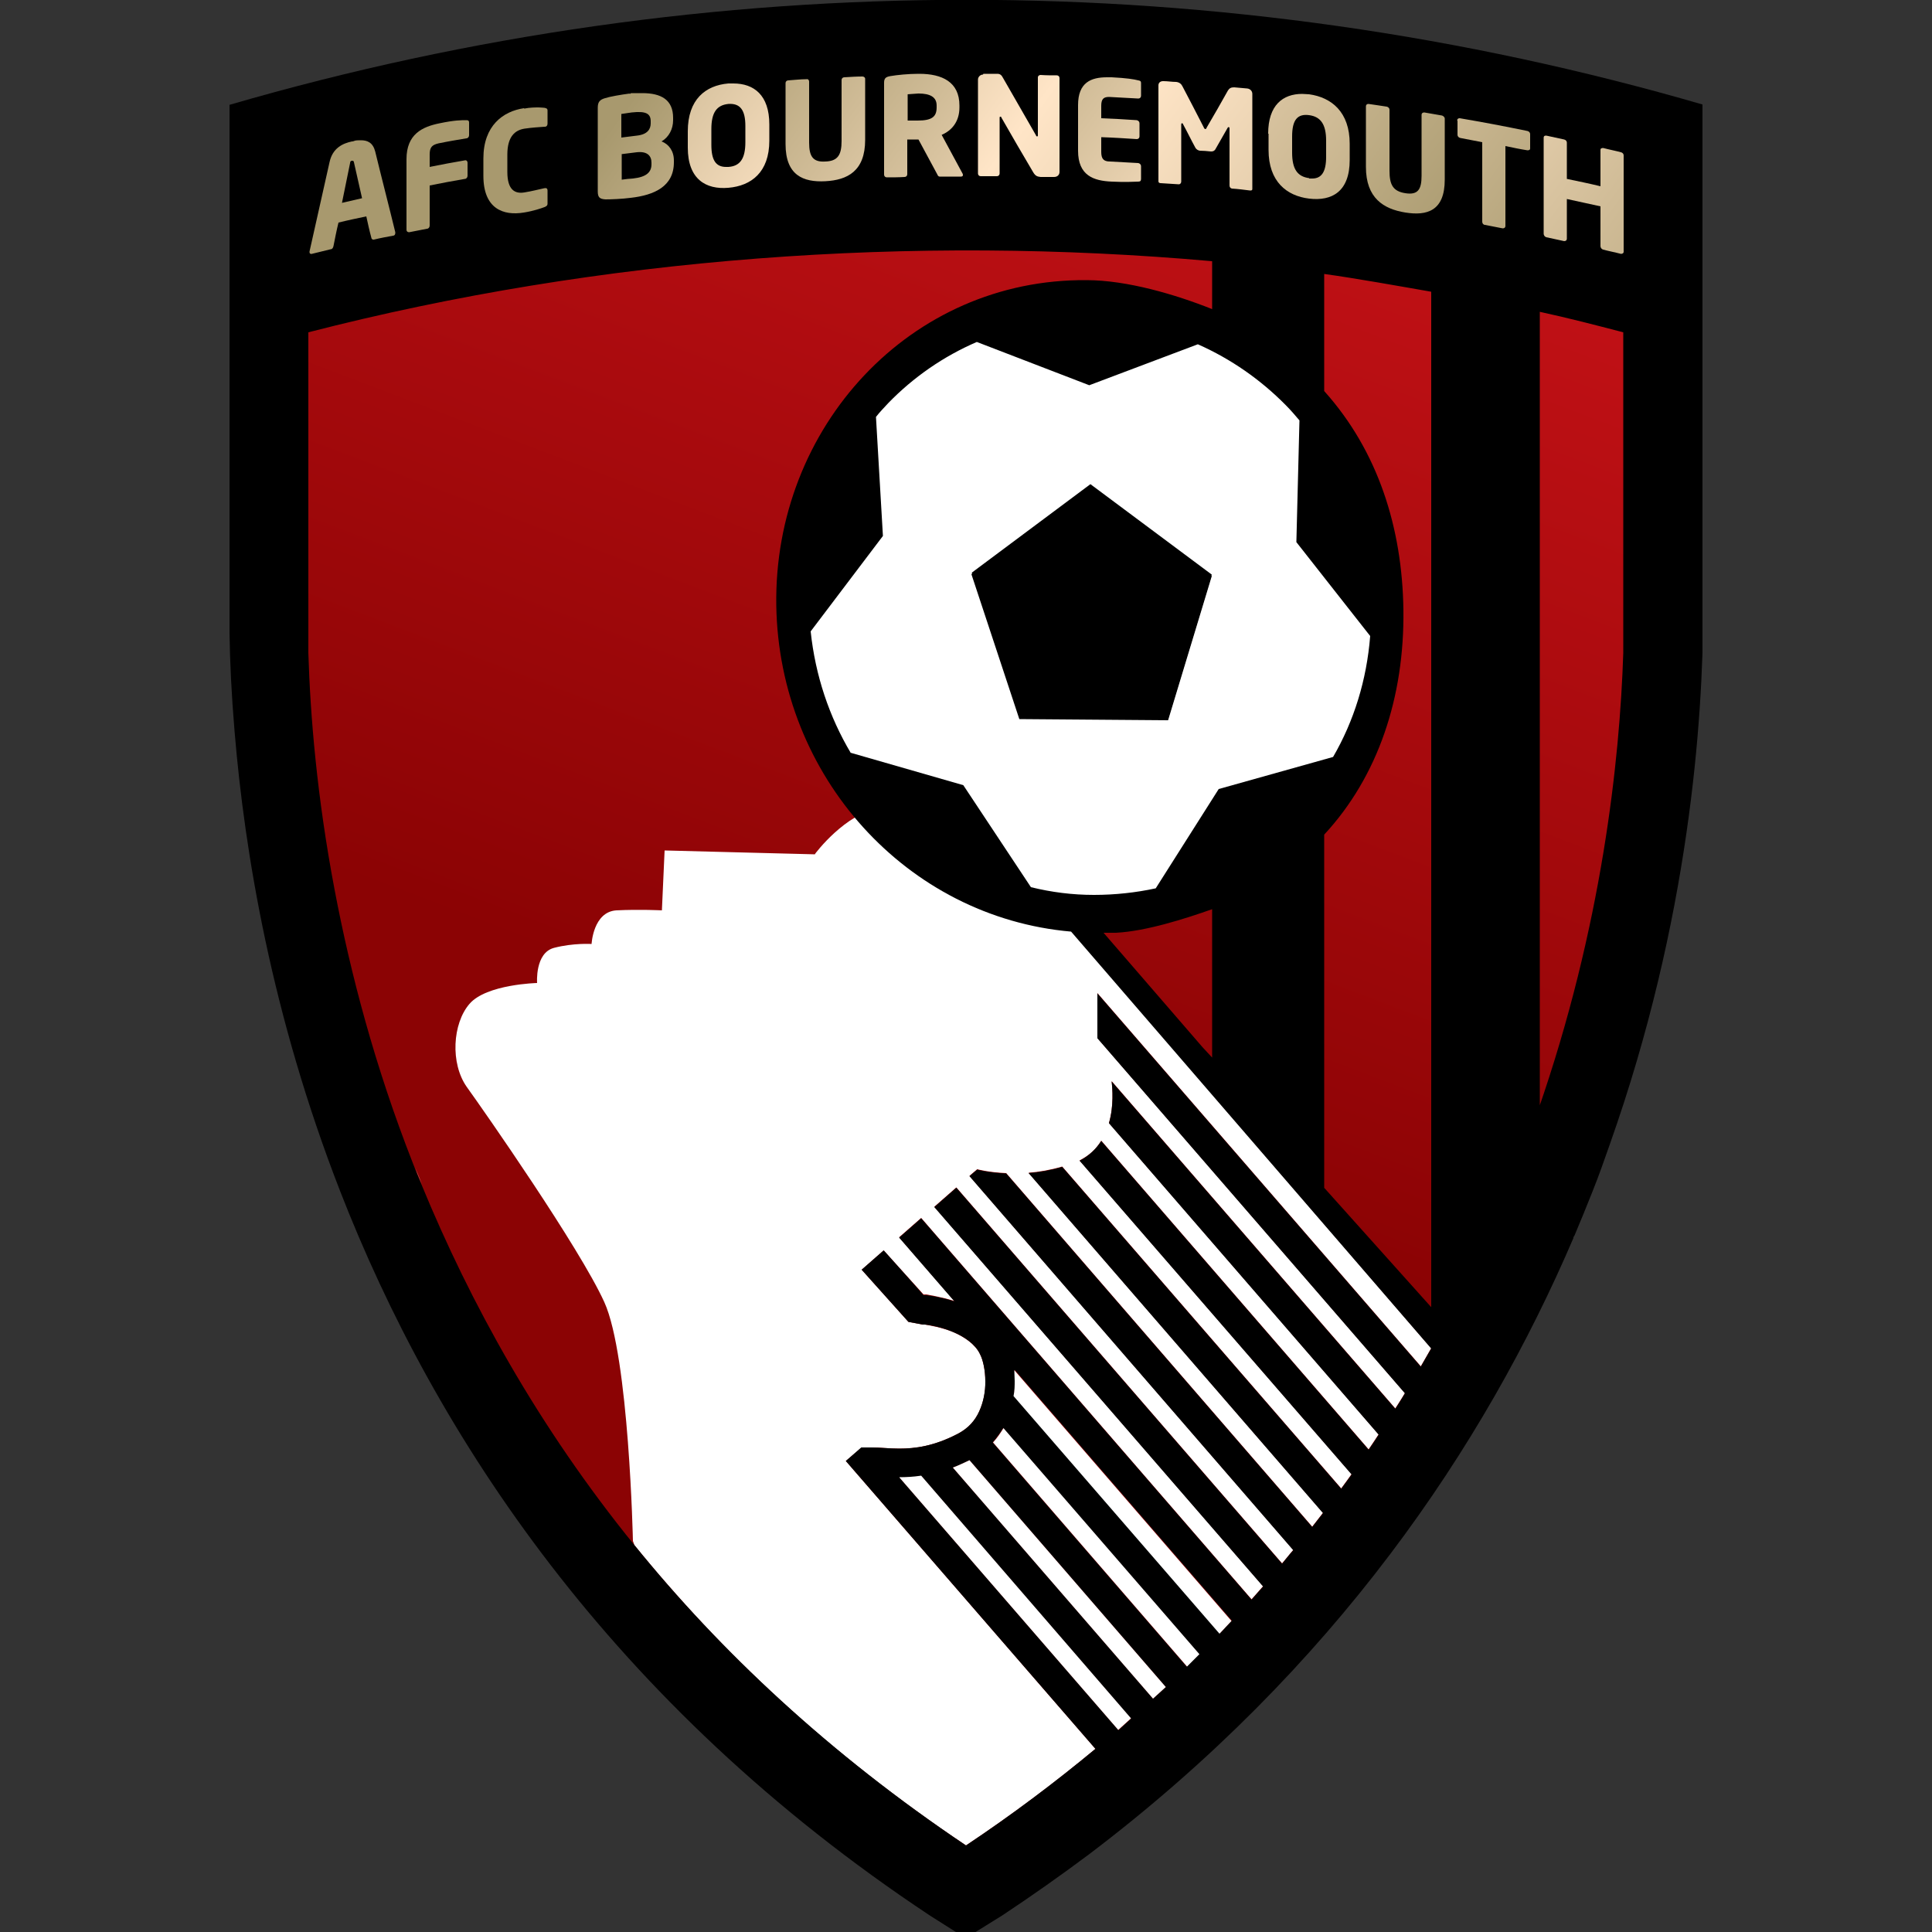 <?xml version="1.0" encoding="UTF-8"?>
<svg xmlns="http://www.w3.org/2000/svg" xmlns:xlink="http://www.w3.org/1999/xlink" xmlns:svg="http://www.w3.org/2000/svg" xmlns:sodipodi="http://sodipodi.sourceforge.net/DTD/sodipodi-0.dtd" xmlns:rdf="http://www.w3.org/1999/02/22-rdf-syntax-ns#" xmlns:inkscape="http://www.inkscape.org/namespaces/inkscape" xmlns:dc="http://purl.org/dc/elements/1.1/" xmlns:cc="http://creativecommons.org/ns#" version="1.1" viewBox="0 0 500 500">
  <rect x="0" y="0" width="500" height="500" fill="#333333" stroke="none"/>
  <defs>
    <style>
      .cls-1 {
        fill: none;
      }

      .cls-2 {
        fill: url(#Gradiente_sem_nome_12);
      }

      .cls-3 {
        fill: url(#Gradiente_sem_nome_13);
      }

      .cls-4 {
        fill: url(#Gradiente_sem_nome_14);
      }

      .cls-5 {
        fill: url(#Gradiente_sem_nome_15);
      }

      .cls-6 {
        fill: url(#Gradiente_sem_nome_11);
      }

      .cls-7 {
        fill: url(#Gradiente_sem_nome_10);
      }

      .cls-8 {
        fill: url(#Gradiente_sem_nome);
      }

      .cls-9 {
        fill: url(#Gradiente_sem_nome_4);
      }

      .cls-10 {
        fill: url(#Gradiente_sem_nome_2);
      }

      .cls-11 {
        fill: url(#Gradiente_sem_nome_8);
      }

      .cls-12 {
        fill: url(#Gradiente_sem_nome_6);
      }

      .cls-13 {
        fill: url(#Gradiente_sem_nome_7);
      }

      .cls-14 {
        fill: url(#Gradiente_sem_nome_5);
      }

      .cls-15 {
        fill: url(#Gradiente_sem_nome_3);
      }

      .cls-16 {
        fill: url(#Gradiente_sem_nome_9);
      }

      .cls-17 {
        clip-path: url(#clippath-17);
      }

      .cls-18 {
        clip-path: url(#clippath-19);
      }

      .cls-19 {
        clip-path: url(#clippath-11);
      }

      .cls-20 {
        clip-path: url(#clippath-16);
      }

      .cls-21 {
        clip-path: url(#clippath-18);
      }

      .cls-22 {
        clip-path: url(#clippath-10);
      }

      .cls-23 {
        clip-path: url(#clippath-15);
      }

      .cls-24 {
        clip-path: url(#clippath-13);
      }

      .cls-25 {
        clip-path: url(#clippath-14);
      }

      .cls-26 {
        clip-path: url(#clippath-12);
      }

      .cls-27 {
        clip-path: url(#clippath-26);
      }

      .cls-28 {
        clip-path: url(#clippath-20);
      }

      .cls-29 {
        clip-path: url(#clippath-21);
      }

      .cls-30 {
        clip-path: url(#clippath-22);
      }

      .cls-31 {
        clip-path: url(#clippath-23);
      }

      .cls-32 {
        clip-path: url(#clippath-24);
      }

      .cls-33 {
        clip-path: url(#clippath-25);
      }

      .cls-34 {
        clip-path: url(#clippath-1);
      }

      .cls-35 {
        clip-path: url(#clippath-3);
      }

      .cls-36 {
        clip-path: url(#clippath-4);
      }

      .cls-37 {
        clip-path: url(#clippath-2);
      }

      .cls-38 {
        clip-path: url(#clippath-7);
      }

      .cls-39 {
        clip-path: url(#clippath-6);
      }

      .cls-40 {
        clip-path: url(#clippath-9);
      }

      .cls-41 {
        clip-path: url(#clippath-8);
      }

      .cls-42 {
        clip-path: url(#clippath-5);
      }

      .cls-43 {
        fill: #fff;
      }

      .cls-44 {
        clip-path: url(#clippath);
      }
    </style>
    <clipPath id="clippath">
      <rect class="cls-1" x="59.3" y="0" width="381.3" height="500"/>
    </clipPath>
    <clipPath id="clippath-1">
      <path class="cls-1" d="M76.6,57.3v125.6c26.7,218.7,174.3,303.9,174.3,303.9,0,0,161-109.8,172.3-303.9V57.3H76.6Z"/>
    </clipPath>
    <linearGradient id="Gradiente_sem_nome" data-name="Gradiente sem nome" x1="-1017.2" y1="835.9" x2="-1015.6" y2="835.9" gradientTransform="translate(335083.5 -189205) rotate(-68.9) scale(292.3 -292.3)" gradientUnits="userSpaceOnUse">
      <stop offset="0" stop-color="#8b0304"/>
      <stop offset="1" stop-color="#ed1c24"/>
    </linearGradient>
    <clipPath id="clippath-2">
      <rect class="cls-1" x="59.3" y="0" width="381.3" height="500"/>
    </clipPath>
    <clipPath id="clippath-3">
      <rect class="cls-1" x="59.3" y="0" width="381.3" height="500"/>
    </clipPath>
    <clipPath id="clippath-4">
      <rect class="cls-1" x="59.3" y="0" width="381.3" height="500"/>
    </clipPath>
    <clipPath id="clippath-5">
      <rect class="cls-1" x="59.3" y="0" width="381.3" height="500"/>
    </clipPath>
    <clipPath id="clippath-6">
      <rect class="cls-1" x="59.3" y="0" width="381.3" height="500"/>
    </clipPath>
    <clipPath id="clippath-7">
      <rect class="cls-1" x="59.3" y="0" width="381.3" height="500"/>
    </clipPath>
    <clipPath id="clippath-8">
      <rect class="cls-1" x="59.3" y="0" width="381.3" height="500"/>
    </clipPath>
    <clipPath id="clippath-9">
      <rect class="cls-1" x="59.3" y="0" width="381.3" height="500"/>
    </clipPath>
    <clipPath id="clippath-10">
      <rect class="cls-1" x="59.3" y="0" width="381.3" height="500"/>
    </clipPath>
    <clipPath id="clippath-11">
      <rect class="cls-1" x="59.3" y="0" width="381.3" height="500"/>
    </clipPath>
    <clipPath id="clippath-12">
      <rect class="cls-1" x="59.3" y="0" width="381.3" height="500"/>
    </clipPath>
    <clipPath id="clippath-13">
      <path class="cls-1" d="M90.6,42.2c0-.4.2-.6.5-.6.3,0,.4,0,.5.4.7,3.1,1.4,6.2,2.1,9.3-1.7.4-3.5.8-5.2,1.2.7-3.4,1.4-6.8,2.1-10.3M91.1,36.6c-2.4.5-5,1.7-5.8,5.3-1.7,7.7-3.5,15.5-5.2,23.2,0,0,0,.2,0,.2,0,.3.3.5.6.4,1.6-.4,3.3-.8,4.9-1.2.4,0,.6-.4.7-.8.4-2,.8-4.1,1.3-6.1,2.4-.6,4.8-1.1,7.2-1.6.4,1.8.8,3.7,1.3,5.5,0,.3.3.6.7.5,1.6-.4,3.3-.7,4.9-1,.4,0,.6-.3.6-.7,0,0,0,0,0-.2-1.7-7-3.5-13.9-5.2-20.9-.6-2.3-2-2.9-3.7-2.9s-1.4.1-2.1.3Z"/>
    </clipPath>
    <linearGradient id="Gradiente_sem_nome_2" data-name="Gradiente sem nome 2" x1="-1007.6" y1="841.6" x2="-1006" y2="841.6" gradientTransform="translate(45469.5 191279.8) rotate(36.8) scale(149.7 -149.7)" gradientUnits="userSpaceOnUse">
      <stop offset="0" stop-color="#a8996e"/>
      <stop offset=".4" stop-color="#ffe5c7"/>
      <stop offset="1" stop-color="#a8996e"/>
    </linearGradient>
    <clipPath id="clippath-14">
      <path class="cls-1" d="M120.6,31.1c-1.2,0-3,0-6.8.8-4.5.9-8.6,2.8-8.6,9.3v18.3c0,.4.3.6.7.6,1.5-.3,3-.6,4.6-.9.4,0,.7-.4.7-.8v-10.4c3-.6,6.1-1.2,9.1-1.7.4,0,.7-.4.7-.8v-3.4c0-.4-.3-.7-.7-.6-3,.5-6.1,1.1-9.1,1.7v-3.2c0-1.9.6-2.5,2.3-2.9,2.4-.5,4.8-.9,7.2-1.3.4,0,.7-.4.7-.8v-3.3c0-.4-.2-.6-.6-.6s0,0,0,0Z"/>
    </clipPath>
    <linearGradient id="Gradiente_sem_nome_3" data-name="Gradiente sem nome 3" x1="-1007.6" y1="841.6" x2="-1006" y2="841.6" gradientTransform="translate(45470.5 191243) rotate(36.8) scale(149.7 -149.7)" gradientUnits="userSpaceOnUse">
      <stop offset="0" stop-color="#a8996e"/>
      <stop offset=".4" stop-color="#ffe5c7"/>
      <stop offset="1" stop-color="#a8996e"/>
    </linearGradient>
    <clipPath id="clippath-15">
      <path class="cls-1" d="M135.6,28c-5.4.8-10.5,4.5-10.5,13v4.5c0,8.5,5.1,10.4,10.5,9.5,2.5-.4,4.5-1.1,5.3-1.4.5-.2.8-.4.8-.9v-3.4c0-.4-.2-.7-.7-.6,0,0,0,0-.1,0-1.4.3-3.3.8-5.2,1.1-2.4.4-4.4-.6-4.4-5.3v-4.5c0-4.7,2-6.3,4.4-6.7,2-.3,3.9-.4,5.2-.5,0,0,0,0,.1,0,.5,0,.7-.4.7-.8v-3.4c0-.5-.3-.6-.8-.7-.3,0-.8-.1-1.5-.1s-2.3,0-3.7.3Z"/>
    </clipPath>
    <linearGradient id="Gradiente_sem_nome_4" data-name="Gradiente sem nome 4" x1="-1007.6" y1="841.6" x2="-1006" y2="841.6" gradientTransform="translate(45464.8 191183.2) rotate(36.8) scale(149.6 -149.6)" gradientUnits="userSpaceOnUse">
      <stop offset="0" stop-color="#a8996e"/>
      <stop offset=".4" stop-color="#ffe5c7"/>
      <stop offset="1" stop-color="#a8996e"/>
    </linearGradient>
    <clipPath id="clippath-16">
      <path class="cls-1" d="M160.8,39.9c1.3-.2,2.7-.3,4-.5,2.8-.3,3.8,1,3.8,2.7v.4c0,2-1.2,3.3-4.8,3.7-.5,0-2.3.2-2.9.3,0-2.2,0-4.4,0-6.6M160.8,29.5c.5-.1,2.1-.3,2.7-.4,3.7-.4,4.9.3,4.9,2.3v.5c0,1.5-.8,2.9-3.6,3.2-1.3.2-2.7.3-4,.5,0-2.1,0-4.1,0-6.1M163,24.2c-2.3.3-5.2.8-6.4,1.2-1.4.4-1.9,1-1.9,2.5v21.6c0,1.6.5,2,2,2.1,1.4,0,4.2-.1,6.5-.4,6.2-.7,11.2-3,11.2-9.2v-.5c0-2.4-1.3-4.2-3.2-4.9,1.9-1.1,3-3.2,3-5.5v-.6c0-4.7-3.1-6.4-8-6.4s-2.1,0-3.3.2Z"/>
    </clipPath>
    <linearGradient id="Gradiente_sem_nome_5" data-name="Gradiente sem nome 5" x1="-1007.6" y1="841.7" x2="-1006" y2="841.7" gradientTransform="translate(45489.5 191245.2) rotate(36.8) scale(149.7 -149.7)" gradientUnits="userSpaceOnUse">
      <stop offset="0" stop-color="#a8996e"/>
      <stop offset=".4" stop-color="#ffe5c7"/>
      <stop offset="1" stop-color="#a8996e"/>
    </linearGradient>
    <clipPath id="clippath-17">
      <path class="cls-1" d="M184.1,37.6v-4.2c0-4.3,1.4-6.2,4.4-6.5,3-.2,4.4,1.5,4.4,5.7v4.2c0,4.3-1.4,6.2-4.4,6.4-.2,0-.4,0-.6,0-2.6,0-3.8-1.7-3.8-5.7M188.5,21.6c-5.9.5-10.5,4.1-10.5,12.4v4.2c0,8.2,4.7,10.9,10.5,10.4,5.9-.5,10.6-4,10.6-12.2v-4.2c0-7.6-4-10.6-9.3-10.6s-.8,0-1.3,0Z"/>
    </clipPath>
    <linearGradient id="Gradiente_sem_nome_6" data-name="Gradiente sem nome 6" x1="-1007.6" y1="841.7" x2="-1006" y2="841.7" gradientTransform="translate(45482.6 191183) rotate(36.8) scale(149.7 -149.7)" gradientUnits="userSpaceOnUse">
      <stop offset="0" stop-color="#a8996e"/>
      <stop offset=".4" stop-color="#ffe5c7"/>
      <stop offset="1" stop-color="#a8996e"/>
    </linearGradient>
    <clipPath id="clippath-18">
      <path class="cls-1" d="M223.2,19.8c-1.5,0-3.1.1-4.7.2-.4,0-.7.3-.7.7v15.8c0,3.6-1,5.2-4.2,5.3-3.2.2-4.2-1.3-4.2-4.9v-15.8c0-.4-.3-.7-.7-.6-1.6,0-3.1.2-4.7.3-.4,0-.7.3-.7.7v15.8c0,8.1,4.6,9.9,10.3,9.6,5.7-.3,10.3-2.6,10.3-10.7v-15.8c0-.4-.4-.6-.7-.6h0Z"/>
    </clipPath>
    <linearGradient id="Gradiente_sem_nome_7" data-name="Gradiente sem nome 7" x1="-1007.6" y1="841.8" x2="-1006" y2="841.8" gradientTransform="translate(45473.4 191106.1) rotate(36.8) scale(149.6 -149.6)" gradientUnits="userSpaceOnUse">
      <stop offset="0" stop-color="#a8996e"/>
      <stop offset=".4" stop-color="#ffe5c7"/>
      <stop offset="1" stop-color="#a8996e"/>
    </linearGradient>
    <clipPath id="clippath-19">
      <path class="cls-1" d="M234.9,31.2v-6.8c.4,0,2.3-.2,2.8-.2,3,0,4.7.9,4.7,3.1v.5c0,2.4-1.2,3.4-4.9,3.4-.1,0-.4,0-.8,0-.7,0-1.5,0-1.7,0M237.7,19.1c-2.6,0-5.6.3-7.3.6-1.1.2-1.6.5-1.6,1.7v23.8c0,.4.3.7.7.7,1.5,0,3.1,0,4.6-.1.4,0,.7-.3.7-.7v-9c.4,0,.8,0,1.3,0,.4,0,.8,0,1.2,0,.1,0,.3,0,.4,0,1.6,3,3.2,5.9,4.8,8.9.2.4.3.7.7.7,1.8,0,3.7,0,5.5,0,.4,0,.5-.2.5-.4s0-.2-.1-.4c-1.8-3.3-3.6-6.7-5.4-10,2.6-1.1,4.6-3.4,4.6-7.1v-.5c0-6.1-4.5-8.2-10.4-8.2s-.3,0-.4,0Z"/>
    </clipPath>
    <linearGradient id="Gradiente_sem_nome_8" data-name="Gradiente sem nome 8" x1="-1007.6" y1="841.8" x2="-1006" y2="841.8" gradientTransform="translate(45482.6 191117.5) rotate(36.8) scale(149.6 -149.6)" gradientUnits="userSpaceOnUse">
      <stop offset="0" stop-color="#a8996e"/>
      <stop offset=".4" stop-color="#ffe5c7"/>
      <stop offset="1" stop-color="#a8996e"/>
    </linearGradient>
    <clipPath id="clippath-20">
      <path class="cls-1" d="M254.4,19.3c-.7,0-1.3.6-1.3,1.3v24.3c0,.4.3.7.7.7,1.4,0,2.8,0,4.2,0,.4,0,.7-.3.7-.7v-14.4c0-.2,0-.3.2-.3s.2,0,.3.3c2.7,4.7,5.4,9.4,8.2,14.1.6,1,1.1,1.1,1.9,1.2,1.2,0,2.3,0,3.5,0,.8,0,1.4-.5,1.4-1.3v-24.3c0-.4-.3-.7-.7-.7-1.4,0-2.8,0-4.2-.1-.4,0-.7.3-.7.6v15c0,.3-.1.3-.2.3s-.2,0-.3-.3c-2.8-4.9-5.7-9.9-8.5-14.8-.4-.8-.8-1.1-1.5-1.1-1.2,0-2.4,0-3.6,0h0Z"/>
    </clipPath>
    <linearGradient id="Gradiente_sem_nome_9" data-name="Gradiente sem nome 9" x1="-1007.6" y1="841.8" x2="-1006" y2="841.8" gradientTransform="translate(45510.6 191199.1) rotate(36.8) scale(149.7 -149.7)" gradientUnits="userSpaceOnUse">
      <stop offset="0" stop-color="#a8996e"/>
      <stop offset=".4" stop-color="#ffe5c7"/>
      <stop offset="1" stop-color="#a8996e"/>
    </linearGradient>
    <clipPath id="clippath-21">
      <path class="cls-1" d="M279,27.2v11.8c0,6.5,4.1,7.8,8.7,8,3.9.2,5.7,0,6.9,0,.5,0,.7-.2.7-.7v-3.3c0-.4-.3-.7-.7-.8-2.4-.1-4.8-.3-7.3-.4-1.7,0-2.3-.7-2.3-2.5v-3.8c3.1.1,6.2.3,9.2.5.4,0,.7-.3.7-.7v-3.4c0-.4-.3-.7-.7-.8-3.1-.2-6.2-.4-9.2-.5v-3.2c0-1.8.6-2.4,2.3-2.3,2.4.1,4.8.3,7.3.4.4,0,.7-.3.7-.7v-3.3c0-.5-.2-.6-.7-.7-1.2-.3-3-.6-6.9-.8-.4,0-.8,0-1.2,0-4.1,0-7.5,1.3-7.5,7.2Z"/>
    </clipPath>
    <linearGradient id="Gradiente_sem_nome_10" data-name="Gradiente sem nome 10" x1="-1007.6" y1="841.9" x2="-1006" y2="841.9" gradientTransform="translate(45502.4 191136.7) rotate(36.8) scale(149.6 -149.6)" gradientUnits="userSpaceOnUse">
      <stop offset="0" stop-color="#a8996e"/>
      <stop offset=".4" stop-color="#ffe5c7"/>
      <stop offset="1" stop-color="#a8996e"/>
    </linearGradient>
    <clipPath id="clippath-22">
      <path class="cls-1" d="M299.8,22.2v24.7c0,.4.3.5.6.5,1.6.1,3.1.2,4.7.3.3,0,.6-.3.6-.7v-14.8c0-.2.1-.3.2-.3.1,0,.2,0,.3.3,1.1,2,2.1,4.1,3.2,6.1.3.4.6.6,1.1.7.9,0,1.9.1,2.9.2.5,0,.8-.1,1.1-.5,1.1-1.9,2.1-3.7,3.2-5.6.1-.2.2-.2.3-.2,0,0,.2,0,.2.3v14.8c0,.4.2.7.6.8,1.6.1,3.1.3,4.7.5.3,0,.6,0,.6-.4v-24.6c0-.7-.5-1.3-1.3-1.4-1.1-.1-2.2-.2-3.4-.3-.8,0-1.2.2-1.6.8-1.8,3.2-3.6,6.4-5.5,9.6-.1.3-.2.4-.4.4-.1,0-.3-.2-.4-.5-1.8-3.5-3.6-7-5.5-10.6-.3-.6-.8-1-1.6-1.1-1.1,0-2.2-.2-3.3-.2,0,0,0,0-.1,0-.7,0-1.2.4-1.2,1.1Z"/>
    </clipPath>
    <linearGradient id="Gradiente_sem_nome_11" data-name="Gradiente sem nome 11" x1="-1007.6" y1="841.9" x2="-1006" y2="841.9" gradientTransform="translate(45526.5 191209.6) rotate(36.8) scale(149.7 -149.7)" gradientUnits="userSpaceOnUse">
      <stop offset="0" stop-color="#a8996e"/>
      <stop offset=".4" stop-color="#ffe5c7"/>
      <stop offset="1" stop-color="#a8996e"/>
    </linearGradient>
    <clipPath id="clippath-23">
      <path class="cls-1" d="M338.8,46.1c-3-.4-4.4-2.3-4.4-6.6v-4.2c0-4.3,1.4-5.9,4.4-5.5,3,.4,4.4,2.4,4.4,6.6v4.2c0,3.9-1.2,5.6-3.6,5.6s-.5,0-.8,0M328.3,34.6v4.2c0,8.2,4.7,11.9,10.5,12.6,5.9.7,10.5-1.8,10.5-10v-4.2c0-8.2-4.7-12-10.5-12.8-.6,0-1.2-.1-1.8-.1-5,0-8.8,2.9-8.8,10.3Z"/>
    </clipPath>
    <linearGradient id="Gradiente_sem_nome_12" data-name="Gradiente sem nome 12" x1="-1007.6" y1="841.9" x2="-1006" y2="841.9" gradientTransform="translate(45520.9 191157.8) rotate(36.8) scale(149.7 -149.7)" gradientUnits="userSpaceOnUse">
      <stop offset="0" stop-color="#a8996e"/>
      <stop offset=".4" stop-color="#ffe5c7"/>
      <stop offset="1" stop-color="#a8996e"/>
    </linearGradient>
    <clipPath id="clippath-24">
      <path class="cls-1" d="M353.5,27.4v15.8c0,8.1,4.6,10.9,10.2,11.8,5.6.9,10.2-.4,10.2-8.5v-15.8c0-.4-.4-.7-.7-.8-1.5-.3-3.1-.5-4.6-.8-.4,0-.7.2-.7.6v15.8c0,3.6-1,5-4.2,4.5-3.2-.5-4.1-2.2-4.1-5.8v-15.8c0-.4-.3-.7-.7-.8-1.5-.2-3.1-.5-4.7-.7,0,0,0,0-.1,0-.3,0-.6.2-.6.6Z"/>
    </clipPath>
    <linearGradient id="Gradiente_sem_nome_13" data-name="Gradiente sem nome 13" x1="-1007.6" y1="842" x2="-1006" y2="842" gradientTransform="translate(45521 191129.8) rotate(36.8) scale(149.7 -149.7)" gradientUnits="userSpaceOnUse">
      <stop offset="0" stop-color="#a8996e"/>
      <stop offset=".4" stop-color="#ffe5c7"/>
      <stop offset="1" stop-color="#a8996e"/>
    </linearGradient>
    <clipPath id="clippath-25">
      <path class="cls-1" d="M377.2,31.2v3.7c0,.4.3.7.7.8,1.9.4,3.8.7,5.7,1.1v20.6c0,.4.3.8.7.8,1.5.3,3.1.6,4.6.9.4,0,.7-.2.7-.6v-20.7c1.9.4,3.8.8,5.7,1.1.4,0,.7-.1.7-.5v-3.7c0-.4-.3-.7-.7-.8-5.8-1.2-11.6-2.3-17.5-3.3,0,0-.1,0-.1,0-.3,0-.6.2-.6.6Z"/>
    </clipPath>
    <linearGradient id="Gradiente_sem_nome_14" data-name="Gradiente sem nome 14" x1="-1007.6" y1="842" x2="-1006" y2="842" gradientTransform="translate(45534.7 191166.8) rotate(36.8) scale(149.7 -149.7)" gradientUnits="userSpaceOnUse">
      <stop offset="0" stop-color="#a8996e"/>
      <stop offset=".4" stop-color="#ffe5c7"/>
      <stop offset="1" stop-color="#a8996e"/>
    </linearGradient>
    <clipPath id="clippath-26">
      <path class="cls-1" d="M399.5,35.5v25c0,.4.3.8.7.9,1.5.3,3.1.7,4.6,1,.4,0,.7-.2.7-.6v-10.3c2.9.6,5.8,1.3,8.7,1.9v10.3c0,.4.3.8.7.9,1.5.4,3.1.7,4.6,1.1.4,0,.7-.2.7-.5v-25c0-.4-.3-.7-.7-.8-1.5-.4-3.1-.7-4.6-1.1-.4,0-.7.1-.7.5v9.4c-2.9-.7-5.8-1.3-8.7-1.9v-9.4c0-.4-.3-.7-.7-.8-1.5-.3-3.1-.7-4.6-1,0,0-.1,0-.2,0-.3,0-.5.2-.5.5Z"/>
    </clipPath>
    <linearGradient id="Gradiente_sem_nome_15" data-name="Gradiente sem nome 15" x1="-1007.6" y1="842" x2="-1006" y2="842" gradientTransform="translate(45524.9 191106.6) rotate(36.8) scale(149.6 -149.6)" gradientUnits="userSpaceOnUse">
      <stop offset="0" stop-color="#a8996e"/>
      <stop offset=".4" stop-color="#ffe5c7"/>
      <stop offset="1" stop-color="#a8996e"/>
    </linearGradient>
  </defs>
  <!-- Generator: Adobe Illustrator 28.7.1, SVG Export Plug-In . SVG Version: 1.2.0 Build 142)  -->
  <g>
    <g id="svg2">
      <g>
        <sodipodi:namedview id="namedview397" bordercolor="#666666" borderopacity="1" fit-margin-bottom="0" fit-margin-left="0" fit-margin-right="0" fit-margin-top="0" gridtolerance="10" guidetolerance="10" inkscape:current-layer="svg2" inkscape:cx="-312.961" inkscape:cy="166.09904" inkscape:pageopacity="0" inkscape:pageshadow="2" inkscape:window-height="480" inkscape:window-maximized="0" inkscape:window-width="640" inkscape:window-x="0" inkscape:window-y="0" inkscape:zoom="0.21796875" objecttolerance="10" pagecolor="#ffffff" showgrid="false"/>
        <g>
          <g class="cls-44">
            <path id="path14" class="cls-43" d="M250,249.3h0v-.2.2" inkscape:connector-curvature="0"/>
          </g>
          <g class="cls-34">
            <polygon id="polygon29" class="cls-8" points="378.5 603.1 -67.5 431.4 121.4 -59 567.3 112.8 378.5 603.1"/>
          </g>
          <g class="cls-37">
            <path id="path39" class="cls-43" d="M285.8,235.8h0c2.4.2,4.9.4,7.4.4-2.5,0-5-.2-7.4-.4" inkscape:connector-curvature="0"/>
          </g>
          <g class="cls-35">
            <polygon id="polygon41" class="cls-43" points="280.3 235.2 280.3 235.2 280.3 235.2 280.3 235.2"/>
          </g>
          <g class="cls-36">
            <path id="path43" class="cls-43" d="M210.9,221.1l-38.9-1-.7,15.5s-5.7-.3-11.8,0c-6,.4-6.4,8.7-6.4,8.7,0,0-4.7-.3-9.7,1-5,1.3-4.4,9.1-4.4,9.1,0,0-13.1.3-17.5,5.4-4.4,5.1-5,15.4-.7,21.5,4.4,6.1,29.2,41.6,35.6,55.7,6.4,14.1,7.4,61.8,7.4,61.8l.4,1.1h0c22.3,27.5,50.3,54,85.8,77.7,12-8,23.2-16.4,33.5-25l-64.6-74.5,4-3.4h1.3c.4,0,.8-.1,1.3-.1,2.3,0,4.6.3,7.2.3,4.1,0,9-.6,15.3-3.9,2.6-1.4,4.3-3.3,5.4-5.7,1.1-2.4,1.7-5.1,1.6-7.8,0-2.9-.6-5.6-1.4-7.1-1.2-2.5-4-4.4-7-5.7-3-1.2-6.1-1.7-7.2-1.9-.3,0-.4,0-.4,0h-.2l-3.7-.7-12.1-13.5,5.7-5,10.3,11.4h.8c.8.2,3.7.6,7.2,1.7l-14.3-16.5,5.7-5,85.5,98.7c1-1.1,2-2.3,3-3.4l-85.1-98.2,5.7-5,84.3,97.3c1-1.2,1.9-2.3,2.9-3.5l-83.8-96.8,2-1.7s2.9.8,7.5,1l79.2,91.5c.9-1.2,1.9-2.4,2.8-3.6l-76.2-88c2.7-.2,5.6-.7,8.7-1.6l72.2,83.3c.9-1.2,1.8-2.5,2.7-3.7l-70.4-81.2c2.6-1.3,4.4-3.1,5.6-5.1l69.2,79.9c.9-1.3,1.7-2.6,2.6-3.9l-69.8-80.6c1.3-4.5.9-9,.7-10.8l73.4,84.7c.8-1.3,1.7-2.6,2.5-4l-79.6-91.9v-11.6l83.7,96.6c.9-1.6,1.8-3.1,2.7-4.7l-99.9-115.8c-1-.3-2-.6-3-.8-4.1-1.2-8-2.7-11.8-4.3-.7-.3-1.4-.7-2.2-1-2.4-1.2-4.8-2.4-7.1-3.8-.8-.5-1.6-1-2.4-1.5-2.2-1.4-4.4-2.9-6.5-4.5-.7-.5-1.3-1-2-1.5-2.5-2-4.9-4.1-7.2-6.3-.1-.1-.3-.2-.4-.4-9.2,1.5-16.9,11.9-16.9,11.9" inkscape:connector-curvature="0"/>
          </g>
          <g class="cls-42">
            <path id="path53" class="cls-43" d="M86.7,230.2c4.1,21.6,10.4,45.6,20.2,70.6.7,1.9,1.6,3.8,2.3,5.7-.8-1.9-1.6-3.8-2.3-5.7-9.8-25-16.1-49-20.2-70.6" inkscape:connector-curvature="0"/>
          </g>
          <g class="cls-39">
            <path id="path55" d="M59.4,27.1v52.7h0v72.8c0,1.6,0,3.4,0,5.2s0,3.7,0,5.7v.3h0c.1,7.4.5,15.9,1.3,25.4,2.6,31.4,9.6,73.5,27.3,119,24.6,63.2,70.1,132.8,152.6,187.5l9.3,5.9,9.5-5.9c7.7-5.1,15.2-10.4,22.3-15.7,63.8-48.3,102.4-105.7,125.5-159.6v-.2c0,0,.3-.5.3-.5,1.6-3.8,3.2-7.7,4.7-11.5,1.6-4,3-8,4.4-12,20.7-58.4,24.1-110,24.2-138.4,0-1.1,0-2,0-3h0V27.1c-124.5-36.2-256.8-36.2-381.3,0M370.4,338.3l-27.7-30.9h0v-91.4c14-15.1,20.8-35.7,20.5-58.2-.3-21.1-6.5-41-20.5-56.6v-30.3c8,1.1,19.7,3.2,27.7,4.6v263h0ZM313.7,273.7l-2.5-2.7-25.6-29.6c1.1,0,2.2,0,3.2,0,7.8-.4,17.8-3.6,24.9-6.1v38.5h0ZM289.4,447.7l-56.6-65.3c1.7,0,3.6-.1,5.6-.4l54.3,62.8c-1.1,1-2.2,2-3.3,3M298.4,439.6l-51.8-59.8c1.4-.5,2.8-1.2,4.3-1.9l50.8,58.7c-1.1,1-2.2,2-3.3,3M307.1,431.3l-50.2-58c1-1.2,1.9-2.4,2.7-3.7l50.7,58.5c-1.1,1-2.1,2.1-3.2,3.2M315.7,422.7l-53.3-61.5c.2-1.3.3-2.6.3-3.9s0-1.9-.1-2.8l56.2,64.9c-1,1.1-2.1,2.2-3.1,3.3M367.7,353.7l-83.7-96.6v11.6l79.6,91.9c-.8,1.3-1.6,2.7-2.5,4l-73.4-84.7c.2,1.8.6,6.3-.7,10.8l69.8,80.6c-.8,1.3-1.7,2.6-2.6,3.9l-69.2-79.9c-1.3,2-3.1,3.8-5.6,5.1l70.4,81.2c-.9,1.3-1.8,2.5-2.7,3.7l-72.2-83.3c-3.1.9-6,1.4-8.7,1.6l76.2,88c-.9,1.2-1.9,2.4-2.8,3.6l-79.2-91.5c-4.6-.2-7.5-1-7.5-1l-2,1.7,83.8,96.8c-1,1.1-1.9,2.3-2.9,3.5l-84.3-97.3-5.7,5,85.1,98.2c-1,1.1-2,2.3-3,3.4l-85.5-98.7-5.7,5,14.3,16.5c-3.5-1.1-6.4-1.5-7.2-1.6h-.8c0-.1-10.3-11.6-10.3-11.6l-5.7,5,12.1,13.5,3.7.7h.2s.1,0,.4,0c1.1.1,4.2.6,7.2,1.9,3,1.2,5.8,3.2,7,5.7.8,1.5,1.4,4.2,1.4,7.1,0,2.7-.5,5.4-1.6,7.8-1.1,2.4-2.8,4.3-5.4,5.7-6.3,3.3-11.2,3.9-15.3,3.9-2.6,0-4.9-.3-7.2-.3-.4,0-.8,0-1.3,0h-1.3c0,0-4,3.5-4,3.5l64.6,74.5c-10.4,8.6-21.5,17-33.5,25-35.4-23.8-63.5-50.2-85.8-77.7h0c-24.9-30.7-42.5-62.7-55.1-93.3-.8-1.9-1.6-3.8-2.3-5.7-9.8-25-16.1-49-20.2-70.6-4.6-24.2-6.3-45.2-6.8-61.3v-83c75.7-19.5,156.5-25.3,233.9-18.4v12.4c-9.5-3.8-22.1-7.5-32.5-7.5-45.6-.4-81,38-80.3,84.2.7,44.2,33.8,80.7,76.3,84.4l93.2,107.9c-.9,1.6-1.8,3.1-2.7,4.7M398.1,287.5s.4,0,.4,0V80.7c7.4,1.6,14.3,3.4,21.6,5.3v83h0c-.9,27.7-5.5,70.8-22.1,118.5" inkscape:connector-curvature="0"/>
          </g>
          <g class="cls-38">
            <path id="path65" class="cls-43" d="M220.1,194.8l29.2,8.4,17.5,26.4c5.3,1.3,10.7,2,16.3,2,5.5,0,10.9-.6,16-1.7l16.3-25.7,29.6-8.3c5.4-9.3,8.7-19.9,9.6-31.3l-19.1-24.3.8-31.5c-1.1-1.3-2.3-2.7-3.5-3.9-6.5-6.6-14.2-12-22.8-15.8l-28.1,10.6-29.1-11.2c-8.6,3.7-16.4,9.1-22.9,15.8-1.1,1.2-2.2,2.3-3.2,3.6l1.8,30.8-18.7,24.7c1.2,11.4,4.8,22.1,10.4,31.5M282.2,125.7l31.4,23.4-11.3,37.3-38.5-.3-12.4-37.5,30.7-22.9Z" inkscape:connector-curvature="0"/>
          </g>
          <g class="cls-41">
            <polygon id="polygon67" points="313.6 148.7 282.2 125.3 251.5 148.2 263.9 185.7 302.3 186 313.6 148.7"/>
          </g>
          <g class="cls-40">
            <path id="path69" class="cls-43" d="M232.8,382.4l56.6,65.3c1.1-1,2.2-2,3.3-3l-54.3-62.8c-2,.3-3.9.4-5.6.4" inkscape:connector-curvature="0"/>
          </g>
          <g class="cls-22">
            <path id="path71" class="cls-43" d="M246.6,379.8l51.8,59.8c1.1-1,2.2-2,3.3-3l-50.8-58.7c-1.5.7-2.9,1.4-4.3,1.9" inkscape:connector-curvature="0"/>
          </g>
          <g class="cls-19">
            <path id="path73" class="cls-43" d="M257,373.3l50.2,58c1.1-1.1,2.1-2.1,3.2-3.2l-50.7-58.5c-.8,1.3-1.6,2.5-2.7,3.7" inkscape:connector-curvature="0"/>
          </g>
          <g class="cls-26">
            <path id="path75" class="cls-43" d="M262.5,354.6c0,.9.1,1.8.1,2.8s0,2.6-.3,3.9l53.3,61.5c1-1.1,2.1-2.2,3.1-3.3l-56.2-64.9h0Z" inkscape:connector-curvature="0"/>
          </g>
          <g class="cls-24">
            <polygon id="polygon92" class="cls-10" points="65.9 55.2 87.9 25.7 116.3 46.9 94.2 76.4 65.9 55.2"/>
          </g>
          <g class="cls-25">
            <polygon id="polygon109" class="cls-15" points="91.2 49.8 110.9 23.4 135.2 41.5 115.5 67.9 91.2 49.8"/>
          </g>
          <g class="cls-23">
            <polygon id="polygon126" class="cls-9" points="111.6 45.8 131.1 19.8 155.2 37.8 135.7 63.8 111.6 45.8"/>
          </g>
          <g class="cls-20">
            <polygon id="polygon143" class="cls-14" points="141.5 41.7 161.9 14.6 187.7 33.9 167.4 61.1 141.5 41.7"/>
          </g>
          <g class="cls-17">
            <polygon id="polygon160" class="cls-12" points="164.7 39.2 185.5 11.4 212.3 31.4 191.5 59.2 164.7 39.2"/>
          </g>
          <g class="cls-21">
            <polygon id="polygon177" class="cls-13" points="190.2 37.4 210.7 9.9 237.1 29.6 216.6 57.1 190.2 37.4"/>
          </g>
          <g class="cls-18">
            <polygon id="polygon194" class="cls-11" points="215.9 36.3 236.2 9.3 262.2 28.7 242 55.8 215.9 36.3"/>
          </g>
          <g class="cls-28">
            <polygon id="polygon211" class="cls-16" points="240.3 36.5 260.6 9.2 287 28.9 266.6 56.2 240.3 36.5"/>
          </g>
          <g class="cls-29">
            <polygon id="polygon228" class="cls-7" points="266 37.4 284.9 12.1 308.4 29.7 289.5 55 266 37.4"/>
          </g>
          <g class="cls-30">
            <polygon id="polygon245" class="cls-6" points="286.2 39.3 308.5 9.5 337.5 31.3 315.3 61 286.2 39.3"/>
          </g>
          <g class="cls-31">
            <polygon id="polygon262" class="cls-2" points="314.9 42.2 335.8 14.2 362.7 34.3 341.8 62.3 314.9 42.2"/>
          </g>
          <g class="cls-32">
            <polygon id="polygon279" class="cls-3" points="339.6 45.4 360.9 17 387.9 37.2 366.7 65.6 339.6 45.4"/>
          </g>
          <g class="cls-33">
            <polygon id="polygon296" class="cls-4" points="363.5 48.9 384 21.5 409.8 40.8 389.4 68.2 363.5 48.9"/>
          </g>
          <g class="cls-27">
            <polygon id="polygon313" class="cls-5" points="384.7 54.7 406.9 25 434.9 46 412.7 75.7 384.7 54.7"/>
          </g>
        </g>
      </g>
    </g>
  </g>
</svg>